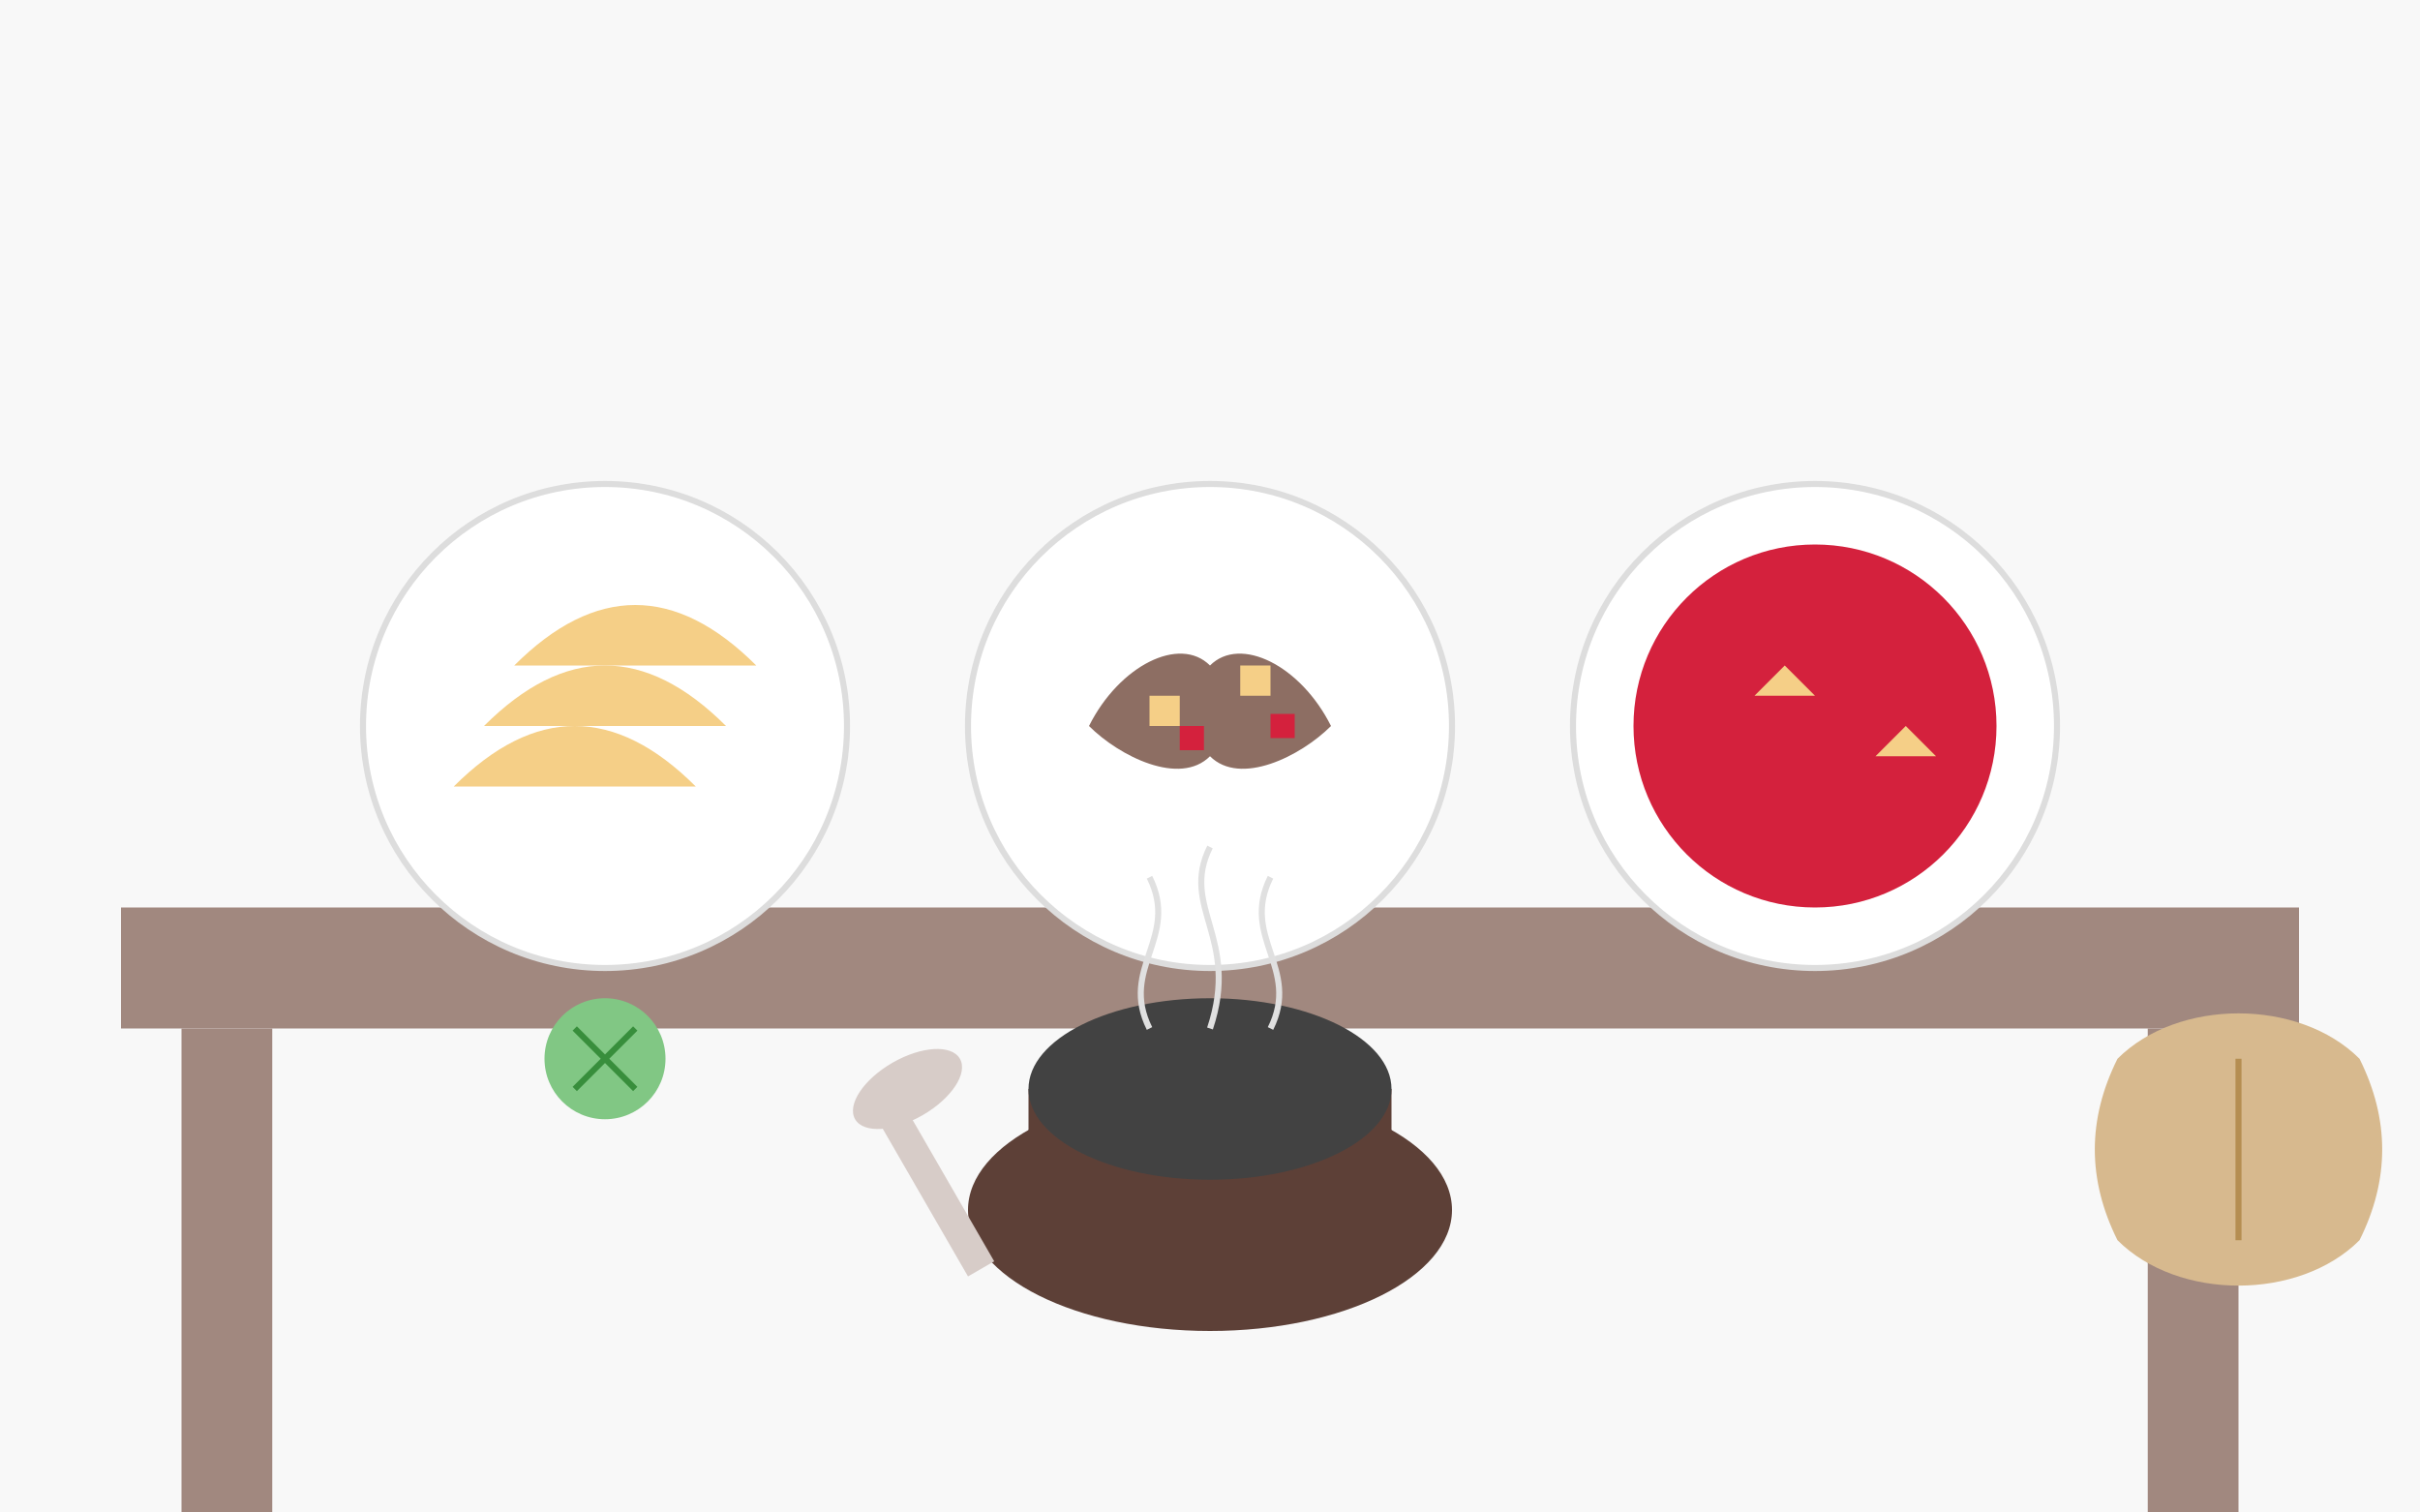 <svg xmlns="http://www.w3.org/2000/svg" width="400" height="250" viewBox="0 0 400 250">
  <style>
    .bg { fill:#f8f8f8; }
    .plate { fill:#fff; stroke:#ddd; stroke-width:1; }
    .wood { fill:#a1887f; }
    .food-primary { fill:#f5cf87; }
    .food-secondary { fill:#8d6e63; }
    .food-accent { fill:#d4213d; }
    .food-green { fill:#81c784; }
    .pot { fill:#5d4037; }
    .spoon { fill:#d7ccc8; }
    .steam { fill:none; stroke:#e0e0e0; stroke-width:1; }
  </style>
  
  <!-- Background -->
  <rect x="0" y="0" width="400" height="250" class="bg" />
  
  <!-- Wooden Table -->
  <rect x="20" y="150" width="360" height="20" class="wood" />
  <rect x="30" y="170" width="15" height="80" class="wood" /> <!-- Left Leg -->
  <rect x="355" y="170" width="15" height="80" class="wood" /> <!-- Right Leg -->
  
  <!-- Traditional Polish Food -->
  
  <!-- Plate 1 - Pierogi -->
  <circle cx="100" cy="120" r="40" class="plate" />
  <path d="M80,120 Q100,100 120,120" class="food-primary" /> <!-- Pierogi -->
  <path d="M75,130 Q95,110 115,130" class="food-primary" /> <!-- Pierogi -->
  <path d="M85,110 Q105,90 125,110" class="food-primary" /> <!-- Pierogi -->
  
  <!-- Plate 2 - Bigos (Hunter's Stew) -->
  <circle cx="200" cy="120" r="40" class="plate" />
  <path d="M180,120 C185,110 195,105 200,110 C205,105 215,110 220,120 C215,125 205,130 200,125 C195,130 185,125 180,120 Z" class="food-secondary" fill="url(#bigosFill)" /> <!-- Bigos -->
  <defs>
    <radialGradient id="bigosFill" cx="200" cy="115" r="20" gradientUnits="userSpaceOnUse">
      <stop offset="0%" stop-color="#a1887f"/>
      <stop offset="100%" stop-color="#6d4c41"/>
    </radialGradient>
  </defs>
  
  <!-- Small pieces in bigos -->
  <rect x="190" y="115" width="5" height="5" class="food-primary" /> <!-- Sauerkraut -->
  <rect x="205" y="110" width="5" height="5" class="food-primary" /> <!-- Sauerkraut -->
  <rect x="195" y="120" width="4" height="4" class="food-accent" /> <!-- Meat -->
  <rect x="210" y="118" width="4" height="4" class="food-accent" /> <!-- Meat -->
  
  <!-- Plate 3 - Red Borscht with Uszka -->
  <circle cx="300" cy="120" r="40" class="plate" />
  <circle cx="300" cy="120" r="30" class="food-accent" fill="url(#borschtFill)" /> <!-- Borscht -->
  <defs>
    <radialGradient id="borschtFill" cx="300" cy="120" r="30" gradientUnits="userSpaceOnUse">
      <stop offset="0%" stop-color="#e53935"/>
      <stop offset="100%" stop-color="#b71c1c"/>
    </radialGradient>
  </defs>
  
  <!-- Uszka (small dumplings in borscht) -->
  <path d="M290,115 L295,110 L300,115 Z" class="food-primary" />
  <path d="M310,125 L315,120 L320,125 Z" class="food-primary" />
  
  <!-- Pot on the Table -->
  <ellipse cx="200" cy="200" rx="40" ry="20" class="pot" />
  <rect x="170" y="180" width="60" height="20" class="pot" />
  <ellipse cx="200" cy="180" rx="30" ry="15" fill="#424242" />
  
  <!-- Steam from the Pot -->
  <path d="M190,170 C185,160 195,155 190,145" class="steam" />
  <path d="M200,170 C205,155 195,150 200,140" class="steam" />
  <path d="M210,170 C215,160 205,155 210,145" class="steam" />
  
  <!-- Polish Bread -->
  <path d="M350,175 C360,165 380,165 390,175 C395,185 395,195 390,205 C380,215 360,215 350,205 C345,195 345,185 350,175 Z" fill="#d7b98e" />
  <line x1="370" y1="175" x2="370" y2="205" stroke="#b58e52" stroke-width="1" />
  
  <!-- Spoon -->
  <ellipse cx="150" cy="180" rx="10" ry="5" class="spoon" transform="rotate(-30,150,180)" />
  <rect x="145" y="185" width="5" height="30" class="spoon" transform="rotate(-30,145,185)" />
  
  <!-- Garnish -->
  <circle cx="100" cy="175" r="10" class="food-green" /> <!-- Dill/Parsley -->
  <path d="M95,170 L105,180 M95,180 L105,170" stroke="#388e3c" stroke-width="1" />
</svg>
